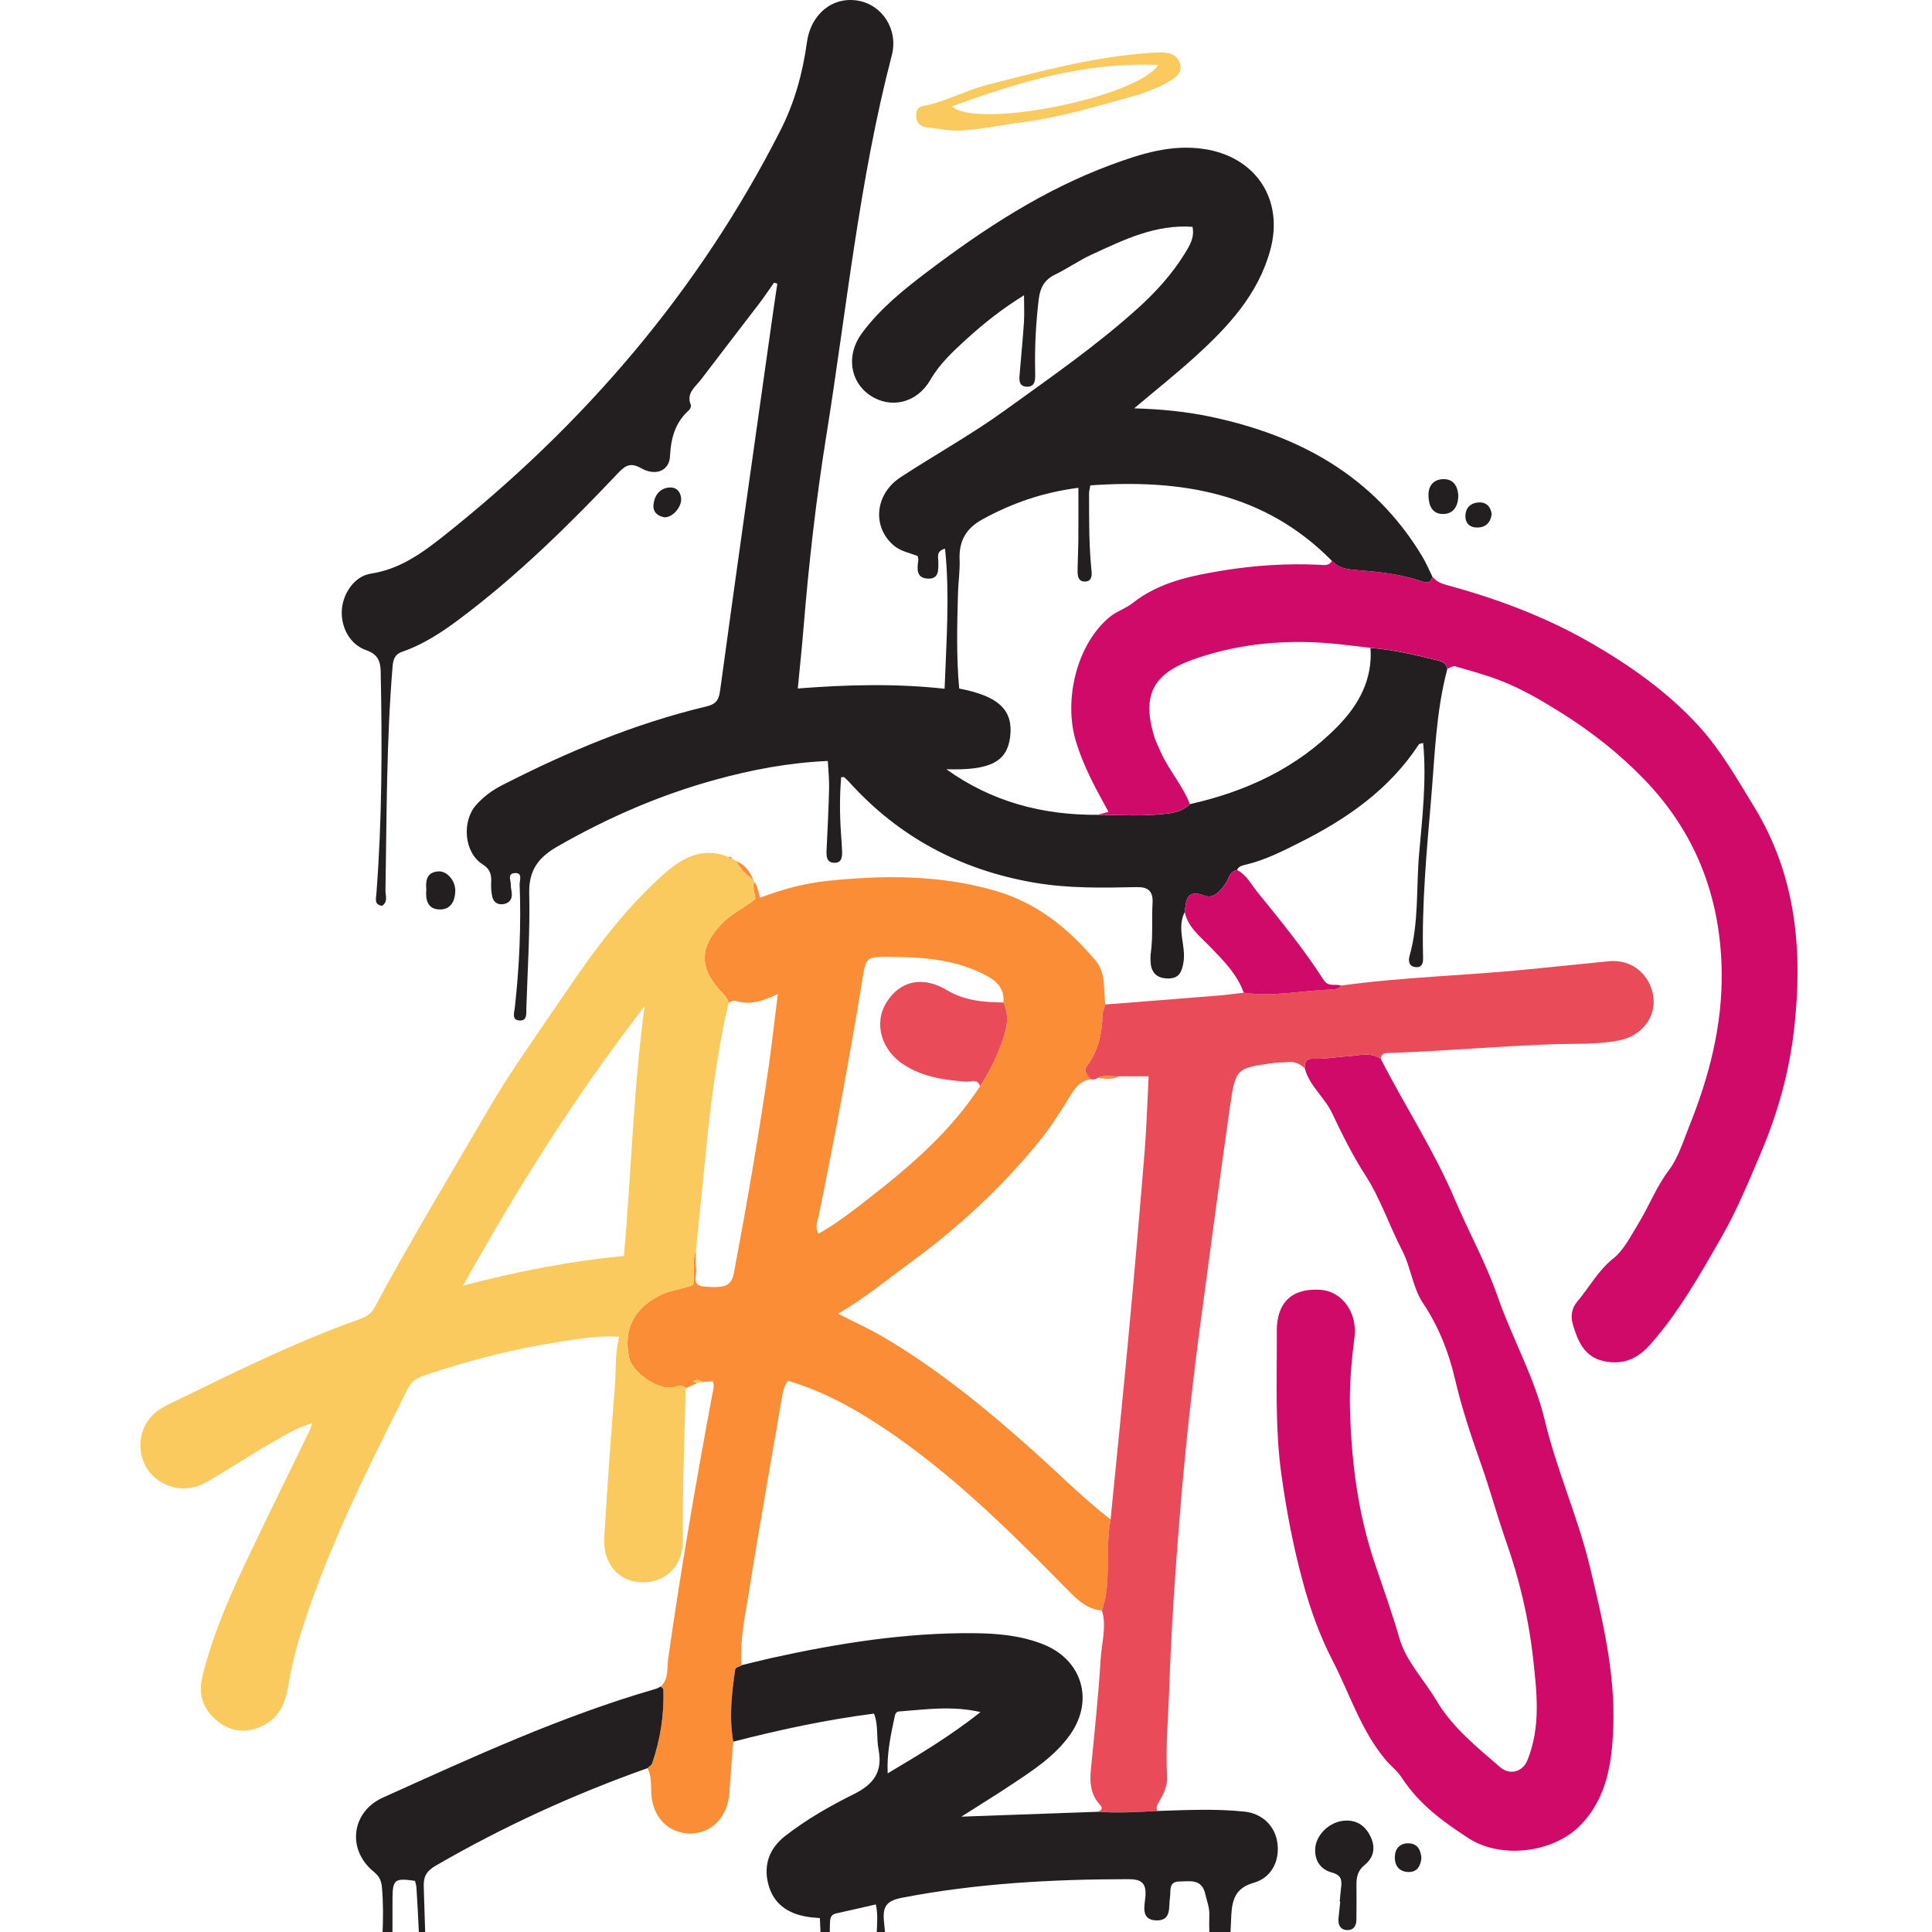 <?xml version="1.0" encoding="utf-8"?>
<!-- Generator: Adobe Illustrator 16.0.0, SVG Export Plug-In . SVG Version: 6.00 Build 0)  -->
<!DOCTYPE svg PUBLIC "-//W3C//DTD SVG 1.1//EN" "http://www.w3.org/Graphics/SVG/1.1/DTD/svg11.dtd">
<svg version="1.1" id="Calque_1" xmlns="http://www.w3.org/2000/svg" xmlns:xlink="http://www.w3.org/1999/xlink" x="0px" y="0px"
	 width="64px" height="64px" viewBox="0 0 64 64" enable-background="new 0 0 64 64" xml:space="preserve">
<g>
	<path fill-rule="evenodd" clip-rule="evenodd" fill="#231F20" d="M39.247,30.211c-0.28,0.542,0.044,1.101-0.041,1.652
		c-0.048,0.304-0.129,0.543-0.487,0.55c-0.371,0.006-0.587-0.167-0.604-0.552c-0.004-0.093-0.008-0.188,0.006-0.28
		c0.077-0.557,0.027-1.118,0.059-1.676c0.021-0.396-0.157-0.525-0.524-0.518c-1.133,0.023-2.264,0.047-3.393-0.148
		c-2.428-0.417-4.483-1.502-6.137-3.337c-0.05-0.056-0.107-0.106-0.163-0.156c-0.009-0.007-0.028-0.001-0.098-0.001
		c-0.053,0.623-0.049,1.251-0.005,1.879c0.013,0.187,0.028,0.372,0.035,0.559c0.007,0.195-0.005,0.41-0.267,0.398
		c-0.248-0.011-0.256-0.214-0.247-0.417c0.034-0.682,0.067-1.366,0.084-2.049c0.007-0.292-0.026-0.584-0.042-0.907
		c-1.294,0.057-2.521,0.29-3.729,0.623c-1.836,0.505-3.567,1.258-5.219,2.205c-0.621,0.355-0.959,0.771-0.944,1.542
		c0.029,1.271-0.055,2.546-0.095,3.819c-0.006,0.176,0.038,0.432-0.238,0.407c-0.251-0.022-0.163-0.255-0.145-0.414
		c0.152-1.361,0.213-2.726,0.161-4.095c-0.006-0.133,0.118-0.409-0.185-0.37c-0.229,0.029-0.101,0.251-0.107,0.388
		c-0.004,0.108,0.033,0.215,0.033,0.323c0.002,0.185-0.115,0.289-0.283,0.315c-0.173,0.027-0.317-0.057-0.359-0.225
		c-0.042-0.163-0.051-0.339-0.042-0.507c0.015-0.253-0.046-0.438-0.278-0.583c-0.632-0.396-0.698-1.442-0.213-1.979
		c0.244-0.27,0.526-0.479,0.848-0.643c2.163-1.108,4.393-2.043,6.763-2.61c0.296-0.07,0.416-0.181,0.461-0.511
		c0.565-4.146,1.155-8.288,1.741-12.431c0.049-0.355,0.104-0.709,0.157-1.065c-0.038-0.011-0.074-0.021-0.109-0.033
		c-0.164,0.231-0.32,0.468-0.493,0.693c-0.639,0.84-1.287,1.673-1.925,2.514c-0.187,0.247-0.501,0.448-0.339,0.843
		c0.018,0.043-0.017,0.133-0.056,0.169c-0.461,0.409-0.603,0.923-0.633,1.532c-0.025,0.485-0.479,0.665-0.954,0.396
		c-0.335-0.191-0.514-0.106-0.751,0.144c-1.632,1.727-3.326,3.39-5.23,4.823c-0.598,0.45-1.219,0.864-1.931,1.11
		c-0.264,0.091-0.305,0.272-0.325,0.499c-0.204,2.465-0.193,4.938-0.235,7.408c-0.003,0.173,0.094,0.376-0.112,0.511
		c-0.267-0.036-0.201-0.235-0.189-0.393c0.189-2.451,0.194-4.906,0.143-7.362c-0.008-0.354-0.097-0.58-0.486-0.715
		c-0.544-0.19-0.844-0.776-0.8-1.347c0.043-0.541,0.42-1.105,0.963-1.187c0.943-0.143,1.673-0.666,2.372-1.218
		c4.672-3.7,8.478-8.125,11.19-13.459c0.47-0.923,0.737-1.89,0.879-2.915c0.135-0.977,0.88-1.535,1.706-1.386
		c0.794,0.144,1.33,0.955,1.106,1.813c-1.079,4.135-1.493,8.384-2.167,12.588c-0.339,2.11-0.582,4.236-0.755,6.368
		c-0.053,0.646-0.122,1.291-0.191,2.014c1.644-0.128,3.229-0.17,4.863,0.009c0.059-1.589,0.174-3.096,0.015-4.641
		c-0.3,0.083-0.224,0.274-0.223,0.425c0.002,0.271,0.033,0.589-0.356,0.567c-0.373-0.021-0.351-0.322-0.307-0.6
		c0.007-0.042-0.012-0.088-0.022-0.15c-0.269-0.103-0.564-0.153-0.796-0.351c-0.72-0.62-0.62-1.702,0.233-2.258
		c1.143-0.747,2.338-1.408,3.448-2.21c1.509-1.091,3.042-2.147,4.426-3.401c0.591-0.536,1.12-1.12,1.539-1.799
		c0.158-0.258,0.33-0.524,0.255-0.884c-1.227-0.087-2.275,0.429-3.326,0.913c-0.423,0.193-0.808,0.467-1.226,0.668
		c-0.351,0.17-0.494,0.435-0.539,0.803c-0.099,0.804-0.139,1.609-0.121,2.418c0.005,0.224,0.026,0.5-0.271,0.494
		c-0.311-0.005-0.253-0.289-0.235-0.505c0.045-0.541,0.098-1.081,0.134-1.622c0.018-0.271,0.003-0.543,0.003-0.902
		c-0.747,0.463-1.36,0.954-1.938,1.482c-0.432,0.397-0.863,0.797-1.165,1.322c-0.441,0.766-1.312,0.972-1.997,0.511
		c-0.674-0.454-0.796-1.346-0.273-2.055c0.606-0.823,1.396-1.454,2.201-2.063c1.876-1.418,3.836-2.698,6.057-3.519
		c0.988-0.366,1.996-0.688,3.086-0.522c1.7,0.259,2.64,1.661,2.191,3.328c-0.399,1.49-1.408,2.567-2.511,3.566
		c-0.626,0.567-1.29,1.095-2.002,1.696c0.886,0.026,1.693,0.104,2.489,0.269c2.962,0.617,5.446,1.961,7.054,4.637
		c0.127,0.212,0.224,0.442,0.334,0.664c-0.046,0.251-0.209,0.209-0.381,0.151c-0.701-0.24-1.437-0.308-2.167-0.367
		c-0.307-0.023-0.571-0.073-0.781-0.303c-2.227-2.263-5.003-2.712-8.001-2.499c-0.021,0.136-0.041,0.196-0.041,0.256
		c0,0.854-0.007,1.709,0.08,2.561c0.019,0.176,0.011,0.374-0.233,0.368c-0.203-0.005-0.229-0.185-0.227-0.345
		c0.003-0.357,0.022-0.715,0.025-1.072c0.005-0.55,0.001-1.1,0.001-1.688c-1.198,0.156-2.206,0.513-3.172,1.042
		c-0.562,0.307-0.789,0.729-0.763,1.348c0.015,0.354-0.042,0.712-0.052,1.068c-0.032,1.068-0.058,2.136,0.039,3.192
		c1.308,0.249,1.792,0.713,1.689,1.589c-0.101,0.845-0.67,1.128-2.115,1.084c1.493,1.072,3.18,1.524,5.01,1.51
		c0.674,0.002,1.35,0.046,2.019-0.012c0.349-0.031,0.749-0.049,1.035-0.341c1.871-0.418,3.559-1.203,4.908-2.587
		c0.684-0.701,1.154-1.544,1.078-2.588c0.772,0.056,1.521,0.239,2.27,0.426c0.152,0.039,0.244,0.117,0.277,0.267
		c-0.379,1.419-0.416,2.88-0.54,4.33c-0.149,1.737-0.31,3.473-0.265,5.22c0.004,0.164-0.011,0.337-0.225,0.331
		c-0.229-0.007-0.275-0.185-0.224-0.367c0.316-1.11,0.218-2.26,0.318-3.389c0.106-1.209,0.25-2.424,0.135-3.668
		c-0.066,0.019-0.124,0.018-0.142,0.044c-0.984,1.502-2.397,2.478-3.973,3.265c-0.565,0.284-1.127,0.568-1.747,0.717
		c-0.119,0.029-0.249,0.046-0.306,0.183c-0.245,0.039-0.262,0.275-0.368,0.43c-0.174,0.252-0.404,0.53-0.701,0.418
		C39.306,29.44,39.292,29.816,39.247,30.211z"/>
	<path fill-rule="evenodd" clip-rule="evenodd" fill="#FA8D35" d="M24.291,57.691c-0.044,0.57-0.094,1.139-0.131,1.707
		c-0.051,0.775-0.57,1.326-1.271,1.338c-0.739,0.011-1.27-0.529-1.314-1.329c-0.017-0.28,0.016-0.572-0.127-0.834
		c0.053-0.053,0.135-0.098,0.158-0.162c0.271-0.79,0.397-1.604,0.372-2.44c-0.001-0.034-0.057-0.068-0.087-0.104
		c0.269-0.255,0.199-0.611,0.243-0.919c0.417-2.932,0.919-5.851,1.463-8.761c0.024-0.134,0.08-0.271,0.015-0.43
		c-0.114,0.007-0.231,0.016-0.348,0.022c-0.091-0.073-0.187-0.095-0.305-0.022c0.049,0.024,0.088,0.045,0.127,0.065
		c-0.125,0.056-0.248,0.111-0.372,0.165c-0.135-0.146-0.28-0.055-0.431-0.028c-0.485,0.087-1.331-0.492-1.438-0.974
		c-0.206-0.929,0.141-1.62,0.991-2.063c0.361-0.187,0.765-0.216,1.118-0.354c0.094-0.391-0.046-0.771,0.098-1.129
		c0.002,0.2-0.012,0.402,0.009,0.602c0.021,0.217-0.151,0.545,0.256,0.578c0.743,0.061,0.917-0.031,1-0.479
		c0.43-2.295,0.831-4.596,1.161-6.91c0.104-0.741,0.186-1.483,0.289-2.306c-0.496,0.243-0.922,0.373-1.377,0.237
		c-0.109-0.033-0.176,0.018-0.255,0.062c-0.025-0.146-0.121-0.242-0.22-0.346c-0.787-0.818-0.756-1.542,0.067-2.347
		c0.312-0.305,0.718-0.473,1.044-0.761c-0.033-0.192-0.097-0.372-0.045-0.559c0.125,0.13,0.13,0.309,0.193,0.53
		c0.735-0.28,1.476-0.481,2.243-0.56c1.861-0.194,3.705-0.204,5.535,0.322c1.387,0.398,2.424,1.239,3.33,2.305
		c0.371,0.437,0.259,0.97,0.337,1.467c-0.033,0.118-0.091,0.236-0.094,0.355c-0.02,0.604-0.133,1.177-0.508,1.672
		c-0.145,0.188,0.017,0.313,0.112,0.445c-0.291,0.056-0.472,0.227-0.631,0.482c-0.344,0.558-0.694,1.12-1.109,1.626
		c-1.22,1.488-2.624,2.792-4.176,3.928c-0.787,0.576-1.537,1.202-2.451,1.737c0.548,0.281,1.036,0.498,1.493,0.768
		c1.769,1.041,3.352,2.329,4.882,3.692c0.884,0.787,1.719,1.63,2.654,2.359c-0.109,0.595-0.08,1.194-0.097,1.793
		c-0.011,0.413-0.049,0.824-0.187,1.218c-0.487-0.036-0.804-0.341-1.126-0.668c-2.072-2.103-4.158-4.187-6.692-5.748
		c-0.817-0.504-1.672-0.926-2.593-1.195c-0.141,0.208-0.168,0.405-0.203,0.606c-0.356,2.095-0.736,4.186-1.066,6.285
		c-0.131,0.834-0.323,1.669-0.265,2.526c-0.06,0.065-0.194,0.044-0.21,0.158C24.238,56.106,24.149,56.896,24.291,57.691z
		 M33.238,33.208c0.055-0.542-0.325-0.78-0.722-0.971c-0.96-0.465-2-0.534-3.045-0.541c-0.782-0.005-0.782,0.005-0.907,0.768
		c-0.426,2.62-0.915,5.228-1.448,7.828c-0.036,0.174-0.134,0.353-0.001,0.576c0.596-0.337,1.132-0.753,1.666-1.17
		c1.386-1.081,2.714-2.22,3.683-3.714c0.272-0.418,0.496-0.861,0.674-1.324C33.317,34.193,33.481,33.711,33.238,33.208z"/>
	<path fill-rule="evenodd" clip-rule="evenodd" fill="#FBCA5E" d="M24.98,29.211c-0.052,0.187,0.012,0.367,0.045,0.559
		c-0.326,0.288-0.733,0.456-1.044,0.761c-0.823,0.805-0.854,1.529-0.067,2.347c0.099,0.104,0.194,0.2,0.22,0.346
		c-0.404,1.735-0.613,3.501-0.785,5.271c-0.096,0.981-0.198,1.962-0.297,2.944c-0.144,0.357-0.004,0.738-0.098,1.129
		c-0.354,0.139-0.757,0.168-1.118,0.354c-0.85,0.443-1.197,1.135-0.991,2.063c0.107,0.481,0.953,1.061,1.438,0.974
		c0.151-0.026,0.296-0.117,0.431,0.028c-0.039,1.679-0.107,3.354-0.096,5.033c0.007,0.951-0.653,1.403-1.339,1.399
		c-0.773-0.007-1.313-0.617-1.262-1.479c0.098-1.69,0.223-3.376,0.355-5.061c0.041-0.511-0.008-1.024,0.139-1.596
		c-0.685-0.052-1.308,0.065-1.924,0.159c-1.537,0.23-3.037,0.62-4.512,1.113c-0.245,0.083-0.436,0.188-0.563,0.439
		c-1.305,2.604-2.623,5.203-3.509,7.991c-0.193,0.606-0.348,1.22-0.451,1.853c-0.088,0.538-0.279,1.04-0.826,1.316
		c-0.528,0.27-1.033,0.23-1.486-0.113c-0.482-0.365-0.689-0.88-0.541-1.484c0.318-1.304,0.842-2.535,1.413-3.741
		c0.705-1.489,1.435-2.964,2.153-4.444c0.026-0.054,0.041-0.113,0.08-0.229c-0.521,0.156-0.937,0.416-1.354,0.654
		c-0.738,0.422-1.443,0.898-2.182,1.317c-0.596,0.337-1.311,0.214-1.763-0.246c-0.43-0.437-0.521-1.127-0.22-1.684
		c0.162-0.299,0.416-0.495,0.716-0.641c2.093-1.021,4.176-2.064,6.377-2.845c0.214-0.076,0.382-0.182,0.494-0.391
		c1.178-2.205,2.48-4.34,3.734-6.503c0.78-1.347,1.692-2.598,2.558-3.881c0.958-1.418,1.978-2.796,3.261-3.946
		c0.607-0.544,1.289-0.943,2.158-0.593c0.043,0.021,0.086,0.044,0.128,0.065c0.046,0.024,0.092,0.047,0.138,0.071
		c0.132,0.257,0.337,0.451,0.563,0.625C24.982,29.163,24.991,29.183,24.98,29.211z M21.353,33.334
		c-2.283,2.949-4.199,5.993-6.013,9.254c1.811-0.473,3.533-0.811,5.328-0.982C20.914,38.88,20.973,36.156,21.353,33.334z"/>
	<path fill-rule="evenodd" clip-rule="evenodd" fill="#CF0A69" d="M44.121,18.577c0.21,0.23,0.475,0.28,0.781,0.303
		c0.73,0.059,1.466,0.127,2.167,0.367c0.172,0.059,0.335,0.1,0.381-0.151c0.114,0.158,0.286,0.233,0.461,0.28
		c1.622,0.44,3.189,1.017,4.659,1.848c1.376,0.779,2.672,1.687,3.729,2.855c0.711,0.785,1.246,1.727,1.806,2.642
		c1.413,2.308,1.618,4.806,1.326,7.386c-0.163,1.425-0.552,2.806-1.123,4.142c-0.393,0.92-0.773,1.845-1.269,2.711
		c-0.709,1.239-1.41,2.487-2.365,3.571c-0.438,0.499-0.928,0.693-1.553,0.557c-0.642-0.139-0.855-0.668-1.017-1.21
		c-0.078-0.254-0.049-0.533,0.136-0.751c0.405-0.476,0.692-1.033,1.204-1.441c0.351-0.28,0.574-0.738,0.824-1.145
		c0.357-0.58,0.595-1.221,1.014-1.775c0.309-0.407,0.466-0.935,0.661-1.42c0.678-1.68,1.129-3.406,1.089-5.24
		c-0.053-2.424-0.872-4.531-2.559-6.281c-0.829-0.86-1.764-1.594-2.781-2.23c-0.617-0.386-1.242-0.751-1.915-1.021
		c-0.512-0.205-1.049-0.349-1.581-0.503c-0.069-0.02-0.166,0.054-0.248,0.084c-0.033-0.151-0.125-0.229-0.277-0.268
		c-0.749-0.187-1.497-0.37-2.27-0.426c-0.539-0.058-1.075-0.137-1.615-0.17c-1.466-0.092-2.913,0.071-4.29,0.565
		c-1.322,0.475-1.647,1.196-1.282,2.475c0.059,0.207,0.155,0.403,0.245,0.6c0.27,0.595,0.72,1.09,0.956,1.705
		c-0.286,0.292-0.687,0.31-1.035,0.341c-0.669,0.058-1.345,0.015-2.019,0.012c0.112-0.029,0.225-0.059,0.361-0.094
		c-0.424-0.764-0.824-1.496-1.076-2.32c-0.424-1.38,0.019-3.237,1.118-4.14c0.224-0.184,0.523-0.274,0.75-0.454
		c0.882-0.698,1.945-0.91,2.997-1.082s2.125-0.24,3.197-0.19C43.856,18.718,44.027,18.755,44.121,18.577z"/>
	<path fill-rule="evenodd" clip-rule="evenodd" fill="#CF0A69" d="M45.739,35.074c0.798,1.559,1.761,3.031,2.45,4.648
		c0.456,1.076,1.032,2.108,1.416,3.211c0.48,1.384,1.223,2.678,1.563,4.097c0.396,1.662,1.102,3.22,1.5,4.875
		c0.42,1.749,0.841,3.516,0.773,5.321c-0.042,1.17-0.21,2.374-1.131,3.278c-0.893,0.878-2.591,1.078-3.651,0.397
		c-0.852-0.548-1.665-1.146-2.229-2.021c-0.139-0.215-0.355-0.375-0.524-0.576c-0.819-0.972-1.186-2.176-1.753-3.276
		c-0.429-0.827-0.742-1.698-0.986-2.596c-0.32-1.168-0.546-2.348-0.714-3.549c-0.226-1.598-0.147-3.194-0.157-4.791
		c-0.006-0.957,0.516-1.43,1.447-1.365c0.719,0.05,1.231,0.756,1.126,1.581c-0.104,0.802-0.173,1.605-0.148,2.414
		c0.051,1.726,0.263,3.418,0.823,5.071c0.279,0.822,0.574,1.646,0.816,2.484c0.222,0.762,0.813,1.363,1.219,2.048
		c0.537,0.904,1.339,1.543,2.113,2.214c0.325,0.28,0.749,0.153,0.902-0.221c0.454-1.112,0.317-2.261,0.19-3.396
		c-0.146-1.32-0.456-2.624-0.896-3.869c-0.299-0.851-0.531-1.722-0.833-2.57c-0.327-0.923-0.637-1.856-0.862-2.82
		c-0.202-0.864-0.534-1.719-1.047-2.483c-0.353-0.526-0.404-1.189-0.698-1.756c-0.425-0.817-0.716-1.715-1.212-2.481
		c-0.433-0.671-0.775-1.367-1.114-2.078c-0.247-0.52-0.748-0.894-0.901-1.478c-0.01-0.2,0.058-0.328,0.283-0.316
		c0.383,0.019,0.76-0.059,1.139-0.08C45.004,34.973,45.391,34.836,45.739,35.074z"/>
	<path fill-rule="evenodd" clip-rule="evenodd" fill="#EA4B58" d="M45.739,35.074c-0.349-0.238-0.735-0.102-1.097-0.082
		c-0.379,0.021-0.756,0.099-1.139,0.08c-0.226-0.012-0.293,0.116-0.283,0.316c-0.164-0.16-0.358-0.232-0.59-0.204
		c-0.138,0.017-0.28,0.007-0.418,0.025c-1.258,0.174-1.282,0.172-1.465,1.44c-0.329,2.286-0.627,4.577-0.937,6.865
		c-0.291,2.15-0.531,4.307-0.71,6.47c-0.164,1.993-0.302,3.99-0.369,5.989c-0.032,0.961-0.124,1.92-0.07,2.885
		c0.016,0.282-0.102,0.548-0.244,0.789c-0.066,0.111-0.139,0.206-0.08,0.342c-0.659,0.035-1.319,0.075-1.981,0.027
		c0.141-0.049,0.2-0.099,0.067-0.247c-0.288-0.32-0.329-0.711-0.288-1.127c0.119-1.228,0.251-2.455,0.326-3.687
		c0.032-0.532,0.202-1.066,0.044-1.605c0.138-0.394,0.176-0.805,0.187-1.218c0.017-0.599-0.013-1.198,0.097-1.793
		c0.201-2.032,0.407-4.064,0.597-6.1c0.188-2.02,0.364-4.043,0.529-6.063c0.068-0.842,0.091-1.687,0.135-2.522
		c-0.353,0-0.662,0-0.971,0c-0.238,0.023-0.486-0.067-0.718,0.054c-0.071,0.05-0.148,0.064-0.233,0.039
		c-0.096-0.133-0.257-0.257-0.112-0.445c0.375-0.495,0.488-1.068,0.508-1.672c0.003-0.119,0.061-0.237,0.094-0.355
		c1.251-0.099,2.503-0.195,3.754-0.297c0.276-0.022,0.552-0.062,0.828-0.094c0.956,0.143,1.9-0.066,2.849-0.103
		c0.117-0.005,0.284,0.001,0.378-0.133c2.069-0.287,4.16-0.33,6.235-0.541c0.88-0.089,1.758-0.179,2.637-0.265
		c0.762-0.075,1.374,0.446,1.472,1.188c0.086,0.668-0.389,1.281-1.108,1.429c-0.752,0.153-1.52,0.106-2.275,0.135
		c-1.766,0.066-3.528,0.219-5.293,0.287C45.947,34.888,45.766,34.843,45.739,35.074z"/>
	<path fill-rule="evenodd" clip-rule="evenodd" fill="#231F20" d="M36.356,60.018c0.662,0.048,1.322,0.008,1.981-0.027
		c0.964-0.031,1.929-0.08,2.887,0.021c0.596,0.063,1.015,0.48,1.091,1.036c0.083,0.592-0.192,1.155-0.786,1.323
		c-0.595,0.166-0.712,0.553-0.74,1.066c-0.074,1.414-0.081,2.819,0.216,4.215c0.059,0.269,0.04,0.559,0.021,0.836
		c-0.027,0.369-0.234,0.621-0.619,0.62c-0.414-0.001-0.429-0.314-0.418-0.632c0.022-0.806,0.215-1.596,0.176-2.409
		c-0.043-0.883-0.127-1.765-0.104-2.654c0.006-0.225-0.085-0.453-0.138-0.681c-0.112-0.501-0.515-0.411-0.859-0.404
		c-0.366,0.005-0.273,0.314-0.306,0.521c-0.053,0.32,0.063,0.775-0.446,0.767c-0.536-0.012-0.394-0.479-0.369-0.785
		c0.036-0.452-0.127-0.582-0.569-0.581c-2.516,0.002-5.017,0.137-7.497,0.616c-0.524,0.102-0.641,0.302-0.594,0.785
		c0.043,0.437,0.104,0.888-0.083,1.334c-0.324-0.586-0.037-1.249-0.187-1.899c-0.436,0.1-0.87,0.202-1.307,0.297
		c-0.202,0.043-0.209,0.182-0.213,0.35c-0.041,1.878-0.089,3.758-0.133,5.638c-0.003,0.079-0.002,0.156,0,0.233
		c0.003,0.135-0.013,0.264-0.185,0.26c-0.176-0.004-0.175-0.144-0.166-0.271c0.04-0.573,0.095-1.145,0.125-1.718
		c0.076-1.441,0.102-2.884,0.025-4.336c-0.164-0.017-0.302-0.021-0.437-0.046c-0.634-0.109-1.104-0.434-1.271-1.074
		c-0.167-0.648,0.038-1.196,0.568-1.607c0.702-0.545,1.473-0.986,2.261-1.377c0.652-0.324,0.968-0.729,0.823-1.48
		c-0.075-0.389,0-0.806-0.151-1.19c-1.585,0.203-3.129,0.536-4.661,0.93c-0.142-0.795-0.053-1.585,0.06-2.375
		c0.016-0.114,0.15-0.093,0.21-0.158c0.332-0.079,0.664-0.164,0.996-0.239c2.214-0.488,4.444-0.844,6.718-0.821
		c0.776,0.007,1.547,0.076,2.28,0.367c1.279,0.505,1.693,1.835,0.913,2.966c-0.506,0.732-1.241,1.204-1.962,1.684
		c-0.547,0.362-1.106,0.707-1.659,1.06C33.368,60.123,34.862,60.069,36.356,60.018z M29.405,58.745
		c1.067-0.634,2.075-1.238,3.076-2.03c-0.964-0.221-1.835-0.082-2.705-0.02c-0.088,0.006-0.122,0.083-0.138,0.163
		C29.514,57.457,29.374,58.053,29.405,58.745z"/>
	<path fill-rule="evenodd" clip-rule="evenodd" fill="#231F20" d="M21.889,55.867c0.031,0.035,0.086,0.069,0.087,0.104
		c0.025,0.837-0.1,1.65-0.372,2.44c-0.022,0.064-0.104,0.109-0.158,0.162c-2.434,0.864-4.772,1.932-7.009,3.228
		c-0.293,0.17-0.412,0.347-0.4,0.688c0.071,2.112,0.121,4.225,0.176,6.337c0.002,0.095,0.011,0.187,0.006,0.279
		c-0.005,0.084-0.05,0.152-0.14,0.159c-0.119,0.012-0.173-0.071-0.174-0.171c-0.004-0.153,0.021-0.309,0.025-0.465
		c0.054-2.037-0.007-4.07-0.135-6.104c-0.005-0.076-0.032-0.149-0.049-0.219c-0.678-0.096-0.742-0.046-0.744,0.613
		c-0.004,0.916,0.001,1.834-0.004,2.75c0,0.178,0.048,0.441-0.215,0.432c-0.305-0.01-0.195-0.268-0.188-0.465
		c0.036-1.039,0.15-2.078,0.057-3.12c-0.02-0.212-0.087-0.362-0.265-0.506c-0.903-0.729-0.755-1.988,0.3-2.463
		c2.959-1.333,5.906-2.697,9.035-3.6C21.781,55.93,21.834,55.895,21.889,55.867z"/>
	<path fill-rule="evenodd" clip-rule="evenodd" fill="#CF0A69" d="M44.426,32.649c-0.094,0.134-0.261,0.128-0.378,0.133
		c-0.948,0.036-1.893,0.245-2.849,0.103c-0.221-0.626-0.685-1.077-1.129-1.538c-0.329-0.341-0.72-0.633-0.823-1.136
		c0.045-0.395,0.059-0.771,0.665-0.542c0.297,0.111,0.527-0.167,0.701-0.418c0.106-0.155,0.123-0.392,0.368-0.43
		c0.315,0.161,0.47,0.482,0.677,0.736c0.763,0.941,1.534,1.881,2.189,2.905C44.005,32.708,44.236,32.581,44.426,32.649z"/>
	<path fill-rule="evenodd" clip-rule="evenodd" fill="#FBCA5E" d="M31.896,4.32c-0.408,0.038-0.804-0.065-1.204-0.104
		c-0.209-0.021-0.337-0.157-0.342-0.375c-0.003-0.16,0.024-0.288,0.237-0.329c0.742-0.144,1.407-0.522,2.143-0.709
		c1.805-0.459,3.601-0.947,5.472-1.057c0.154-0.009,0.312-0.015,0.463,0.008c0.215,0.032,0.375,0.159,0.43,0.375
		c0.06,0.234-0.082,0.386-0.257,0.5c-0.436,0.281-0.92,0.455-1.413,0.59c-1.179,0.324-2.343,0.679-3.57,0.833
		C33.204,4.131,32.557,4.279,31.896,4.32z M31.533,3.525c0.836,0.756,6.12-0.289,6.837-1.373C35.943,2.05,33.745,2.714,31.533,3.525
		z"/>
	<path fill-rule="evenodd" clip-rule="evenodd" fill="#231F20" d="M44.38,62.998c0.015-0.155,0.024-0.311,0.045-0.465
		c0.031-0.251,0.012-0.417-0.308-0.505c-0.374-0.1-0.582-0.402-0.547-0.816c0.033-0.401,0.411-0.802,0.85-0.884
		c0.408-0.075,0.74,0.073,0.943,0.438c0.205,0.364,0.187,0.734-0.152,1.008c-0.224,0.182-0.279,0.39-0.276,0.65
		c0.006,0.389,0,0.777-0.002,1.166c-0.001,0.227-0.115,0.367-0.341,0.344c-0.203-0.022-0.271-0.187-0.253-0.381
		c0.017-0.186,0.038-0.37,0.058-0.554C44.391,62.999,44.385,62.999,44.38,62.998z"/>
	<path fill-rule="evenodd" clip-rule="evenodd" fill="#231F20" d="M14.122,29.467c-0.026-0.298,0.012-0.57,0.391-0.601
		c0.297-0.023,0.582,0.312,0.569,0.662c-0.012,0.328-0.153,0.6-0.507,0.599C14.164,30.125,14.092,29.815,14.122,29.467z"/>
	<path fill-rule="evenodd" clip-rule="evenodd" fill="#231F20" d="M48.309,16.414c-0.005,0.341-0.149,0.607-0.498,0.613
		c-0.359,0.005-0.483-0.267-0.491-0.603c-0.008-0.343,0.172-0.542,0.489-0.552C48.141,15.863,48.289,16.1,48.309,16.414z"/>
	<path fill-rule="evenodd" clip-rule="evenodd" fill="#231F20" d="M47.086,61.549c-0.026,0.268-0.142,0.467-0.421,0.464
		c-0.317-0.004-0.473-0.213-0.459-0.518c0.012-0.266,0.175-0.435,0.444-0.433C46.96,61.064,47.063,61.283,47.086,61.549z"/>
	<path fill-rule="evenodd" clip-rule="evenodd" fill="#231F20" d="M22.023,17.137c-0.229-0.032-0.402-0.172-0.375-0.422
		c0.031-0.294,0.199-0.539,0.52-0.566c0.223-0.018,0.379,0.123,0.396,0.366C22.583,16.792,22.292,17.135,22.023,17.137z"/>
	<path fill-rule="evenodd" clip-rule="evenodd" fill="#231F20" d="M49.415,17.028c-0.039,0.287-0.199,0.44-0.464,0.447
		c-0.253,0.007-0.417-0.134-0.407-0.396c0.011-0.273,0.186-0.425,0.45-0.436C49.253,16.633,49.38,16.799,49.415,17.028z"/>
	<path fill-rule="evenodd" clip-rule="evenodd" fill="#FA8D35" d="M24.955,29.151c-0.226-0.174-0.43-0.368-0.563-0.625
		C24.68,28.644,24.845,28.873,24.955,29.151z"/>
	<path fill-rule="evenodd" clip-rule="evenodd" fill="#FBCA5E" d="M23.084,45.823c-0.039-0.021-0.078-0.041-0.127-0.065
		c0.118-0.072,0.214-0.051,0.305,0.022C23.203,45.795,23.144,45.809,23.084,45.823z"/>
	<path fill-rule="evenodd" clip-rule="evenodd" fill="#FA8D35" d="M24.254,28.455c-0.042-0.021-0.085-0.044-0.128-0.065
		C24.191,28.367,24.234,28.389,24.254,28.455z"/>
	<path fill-rule="evenodd" clip-rule="evenodd" fill="#EA4B58" d="M32.465,35.984c-0.083-0.272-0.314-0.141-0.473-0.152
		c-0.724-0.058-1.424-0.155-2.057-0.565c-0.732-0.474-1-1.354-0.576-2.049c0.446-0.734,1.209-0.898,2.002-0.422
		c0.581,0.351,1.222,0.406,1.877,0.412c0.243,0.503,0.079,0.985-0.1,1.452C32.961,35.123,32.737,35.566,32.465,35.984z"/>
	<path fill-rule="evenodd" clip-rule="evenodd" fill="#FA8D35" d="M37.079,35.655c-0.232,0.121-0.476,0.083-0.718,0.054
		C36.593,35.588,36.841,35.679,37.079,35.655z"/>
</g>
</svg>
